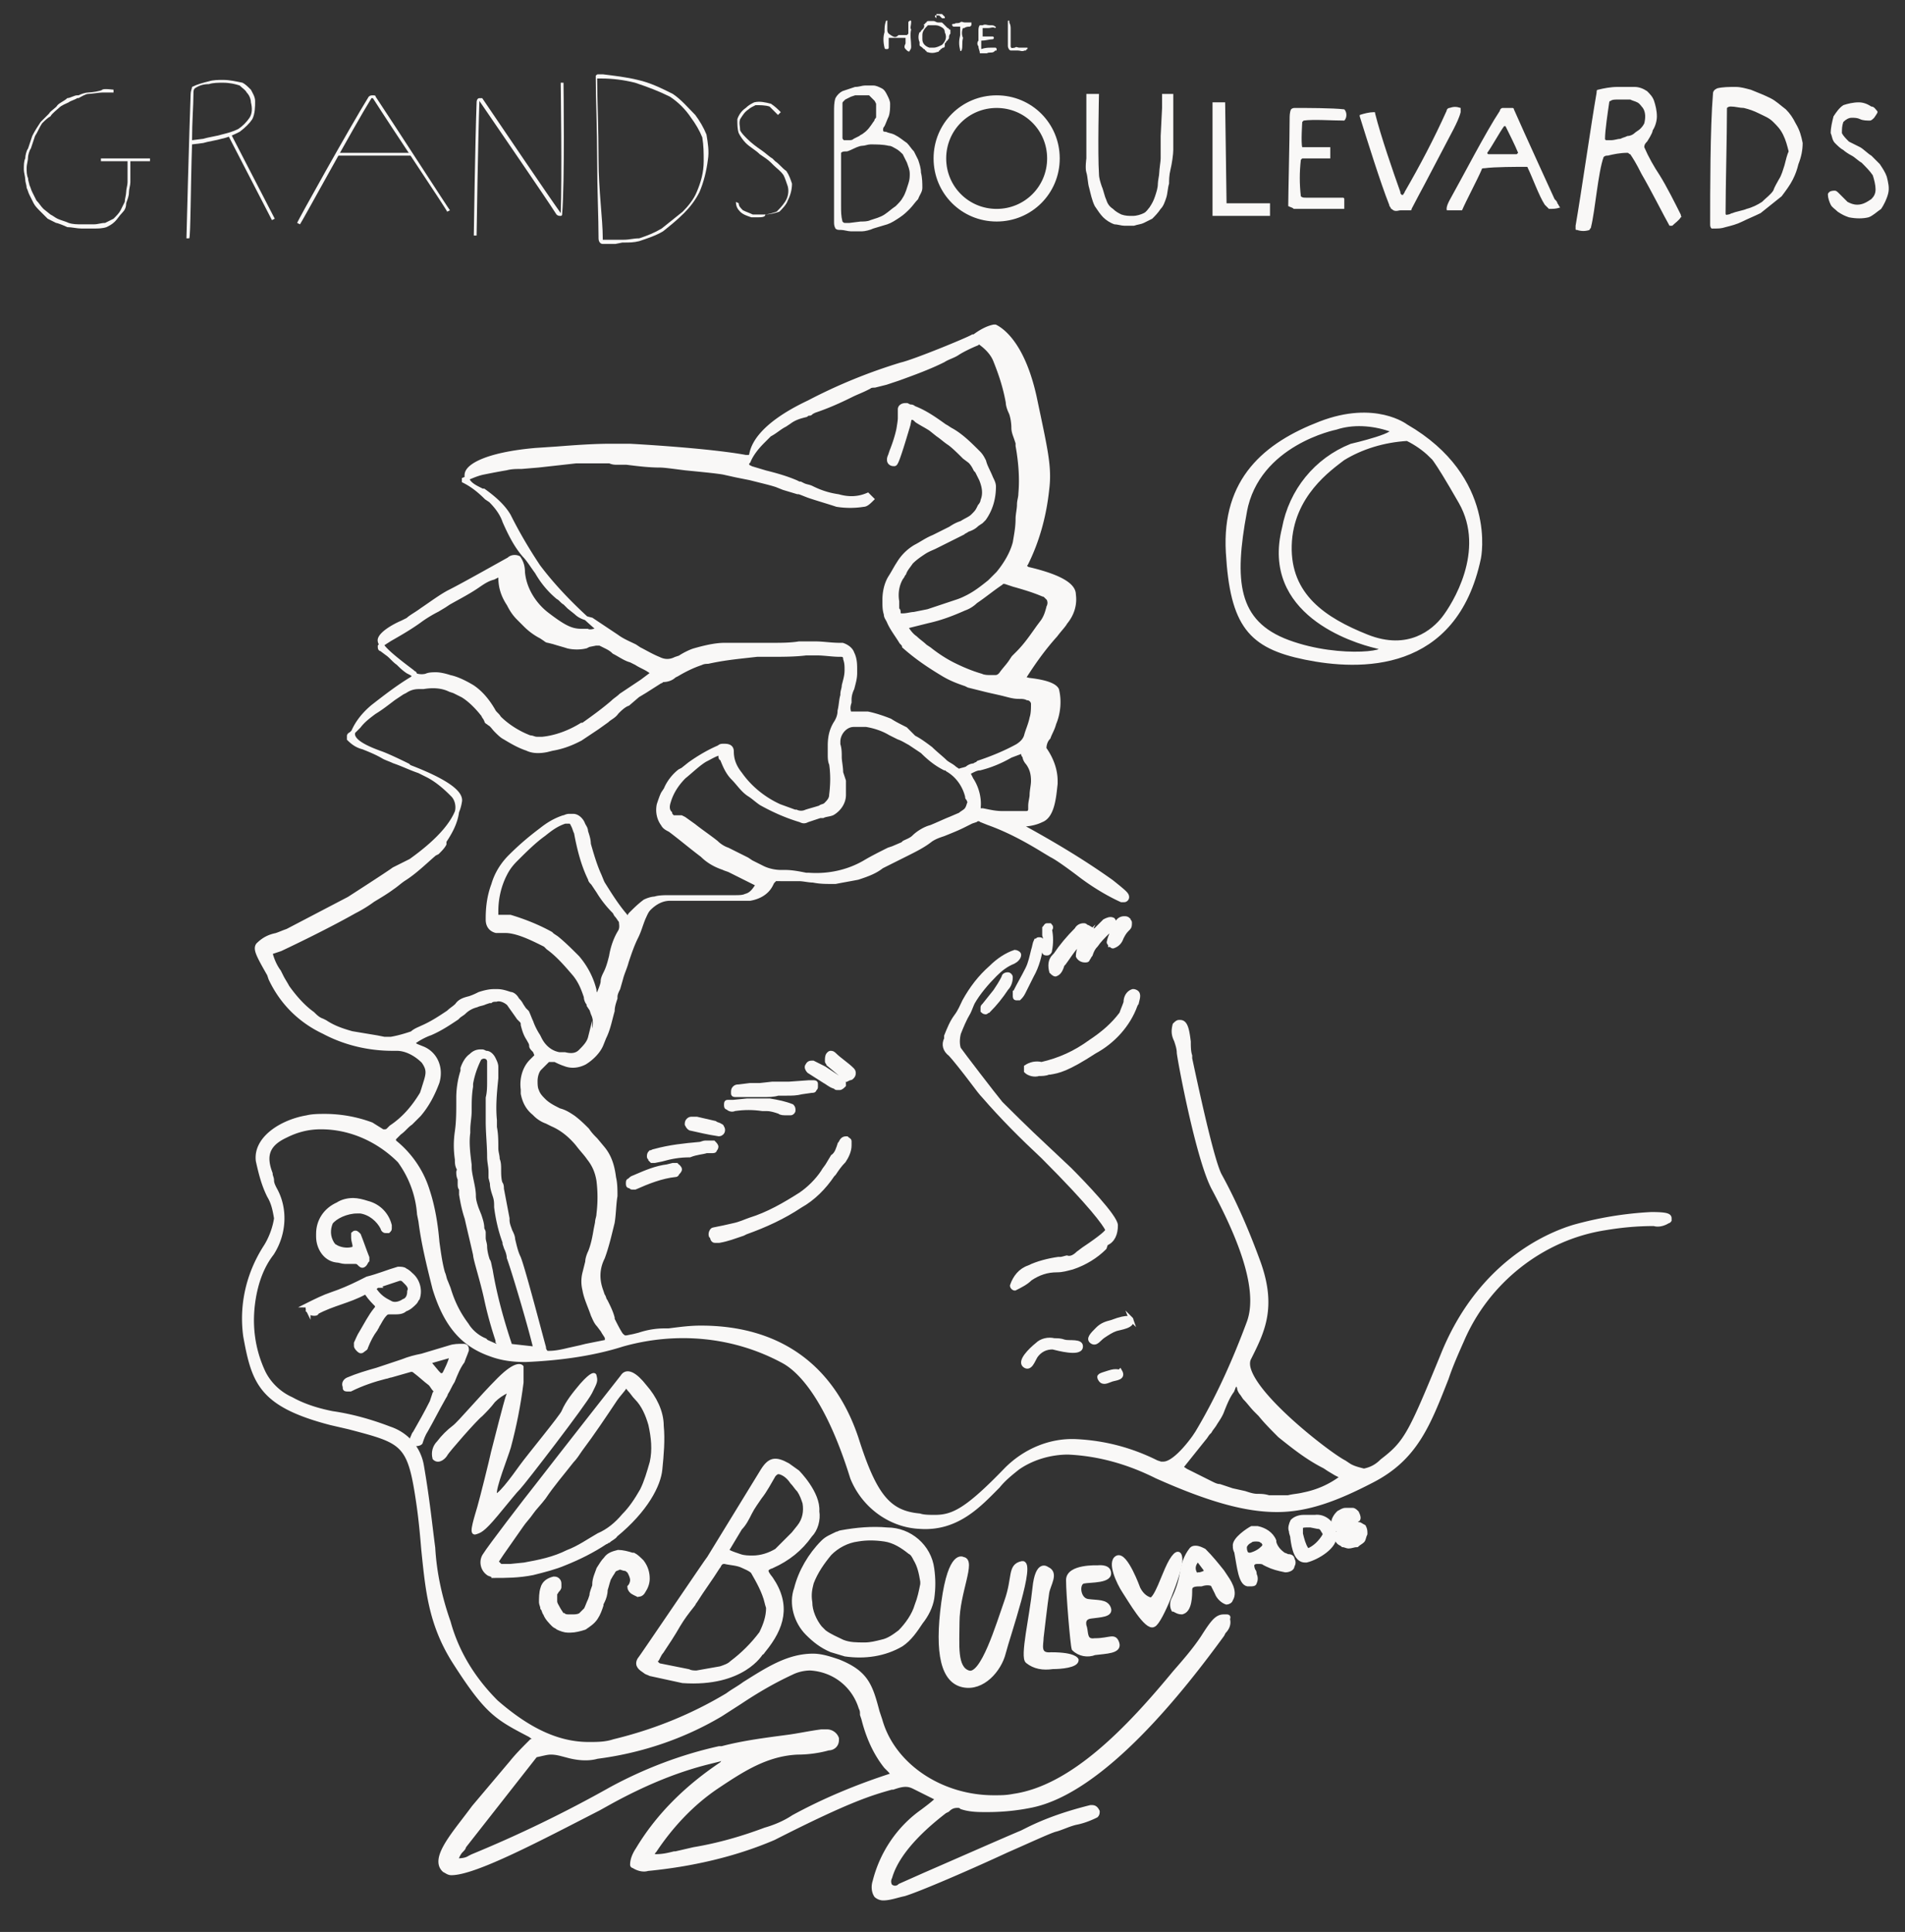 <svg id="Calque_1" xmlns="http://www.w3.org/2000/svg" viewBox="0 0 135.9 137.8"><rect x="0" y="0" width="135.9" height="137.8" fill="#333333" stroke="none"/><style>.st0,.st1{fill:#f9f8f7}.st1{stroke:#f9f8f7;stroke-width:.3;stroke-miterlimit:10}</style><title>GB LOGO WITHOUT ADDRESS_WHITE 22_06</title><path class="st0" d="M65.7 12.3c0-.3-.1-.6-.2-.9l-.3-.6c-.2-.2-.3-.4-.5-.6-.3-.2-.5-.4-.9-.6-.2-.1-.4-.1-.6-.2-.1 0-.2 0-.2-.1v-.1s0-.1.1-.2c.1-.2.2-.5.3-.7.1-.3.1-.6.1-.9 0-.2-.1-.4-.2-.6-.1-.2-.2-.4-.4-.5-.2-.1-.4-.2-.6-.2h-.6c-.2 0-.4.1-.7.1l-.9.3c-.2.1-.4.3-.5.5-.1.3-.1.6-.1 1v7.8c0 .2 0 .3.1.5.1.1.2.1.4.1s.5.1.7.1h.8c.2 0 .6-.1.8-.2.3-.1.7-.2 1-.3.3-.1.6-.3.9-.5.3-.2.5-.4.7-.6.2-.2.4-.5.6-.7.1-.3.3-.5.3-.8 0-.3 0-.7-.1-1.1zm-5.6-4.1v-.8c0-.1 0-.1.1-.2l.1-.1.2-.1.2-.1.3-.1h1l.1.1.1.1.1.1.1.1.1.2v.9c0 .1 0 .1-.1.2 0 .1-.1.2-.1.2-.2.3-.4.6-.7.8-.1.1-.2.1-.3.2l-.4.2c-.1.1-.2.1-.4.1h-.3c-.1-.1-.1-.1-.1-.2V8.2zm4.7 4.9c-.1.3-.2.7-.4 1-.1.2-.3.4-.5.6-.3.2-.5.4-.8.6-.3.2-.7.3-1 .4-.2.1-.5.1-.7.1l-.8.1h-.3c-.1 0-.1 0-.2-.1-.1-.4-.1-.7-.1-1.1v-3.8c.1-.1.2-.1.4-.1.1 0 .5-.2.5-.2s.4-.2.6-.2c.2 0 .4-.1.6-.1.4 0 .9 0 1.3.1.2 0 .3.1.5.2s.4.3.5.4l.3.6c.1.3.2.5.2.8 0 .2 0 .4-.1.7zm6.3-6.3c-2.5 0-4.5 2-4.5 4.5s2 4.5 4.5 4.5 4.5-2 4.5-4.5-2-4.5-4.5-4.5zm0 8.1c-2 0-3.6-1.6-3.6-3.6s1.6-3.6 3.6-3.6 3.6 1.6 3.6 3.6-1.6 3.6-3.6 3.6zm12.6-8.2v4c0 .3-.1 1-.2 1.4s-.1.8-.1 1c-.1.3-.1.7-.2 1-.1.3-.2.6-.4.8-.2.3-.4.5-.6.7l-.6.3c-.2.1-.4.1-.7.2h-.7c-.2 0-.5-.1-.7-.1-.3-.1-.6-.3-.8-.5-.2-.2-.4-.5-.6-.8-.2-.4-.3-.9-.4-1.3-.1-.3-.1-.8-.2-1.1s0-1 0-1V6.7h.9s-.1 4.3 0 5.7c0 .3.1.6.2.9.1.2.2.7.3.9.1.3.2.5.5.7.2.2.4.3.6.4.3.1.5.1.8.1.3 0 .6-.1.8-.2.2-.1.3-.3.4-.4.2-.3.3-.5.4-.8.1-.3.2-.6.2-.9 0-.2.1-.6.1-.8s.1-.8.1-1V9.7l.1-2v-1h.8zm3.7.6l.1 7.2h3.1v.9h-4.1V7.3zm4.5 7.4c0-.8.1-4.8.1-6.2 0-.2 0-.5.1-.7.1-.1.2-.1.3-.1.7 0 2.7 0 3.5.1.2.2.2.6 0 .8-.9 0-2.2-.1-2.9 0l-.1.1s-.1 1.5 0 1.8h2v.8h-2l-.1.1c-.1.9-.1 1.7 0 2.6.1.1.2.1.4.1h2.6s.1 0 .1.1v.7h-3.6c-.1-.1-.2-.1-.4-.2.1 0 .1 0 0 0zm8 .3h.6c.2 0 .2 0 .2-.1.2-.4.9-1.7.9-1.7l2.1-4c.2-.4.4-.8.5-1.2v-.3c-.3-.1-.5-.1-.8 0-.1 0-.2.1-.2.2-.9 2-1.9 3.9-3 5.8 0 .1-.1.1-.1.2h-.1c-.1-.1-.1-.1-.1-.2-.5-1.4-1.4-4-1.8-5.6 0-.1 0-.1-.1-.1-.3 0-.7.1-1 .2v.1c.5 1.6 1.5 4.8 2.1 6.3 0 .1.1.2.1.2 0 .1.1.1.2.2.2.1.4 0 .5 0zm11.2-.5c0-.1-.1-.2-.2-.3 0 0-2.2-4.8-2.9-6.4 0-.1-.1-.1-.1-.1h-.7c-.1 0-.2.1-.2.2-1 1.5-2.7 4.8-3.6 6.4-.1.2-.2.4-.2.6 0 .1 0 .1.1.1h1c.3-.7 1.1-2.2 1.4-2.9 0-.1.1-.1.2-.1.7-.1 2.3-.1 3-.1.1 0 .1.1.1.1.3.6.8 2 1.2 2.6l.3.3c.3 0 .5 0 .8-.1-.1-.1-.1-.2-.2-.3zm-2.9-3.5h-2s-.1 0-.1-.1c.3-.4.9-1.5 1.2-1.9h.1c.2.4.7 1.4.9 1.9l-.1.1c0-.1 0-.1 0 0zm11.7 4.3c-.4-.8-1-2-1.5-2.8-.4-.6-.8-1.3-1.1-2 0-.2.1-.3.2-.4 0 0 .4-.6.4-.8.2-.3.3-.7.3-1 0-.4-.1-.8-.2-1.1-.1-.3-.3-.5-.5-.7-.3-.2-.6-.3-.9-.3h-1.2c-.5 0-1 .1-1.4.2-.1 0-.1.1-.1.2-.4 2.3-1.1 7.2-1.5 9.5v.2c0 .1 0 .1.1.1.3.1.6.1.9 0 0-.1.1-.1.1-.2.3-1.2.5-3.9.9-5 .1-.1.2-.1.3-.1.4-.1.9-.2 1.4-.2.1 0 .1.1.2.1.2.3.4.6.8 1.4.7 1.2 1.6 3 2 3.7h.2c.2-.2.5-.4.6-.6.1 0 0-.1 0-.2zM117 9.2c-.1.1-.3.2-.4.3-.1.1-.3.2-.5.2-.2.1-.3.1-.5.2-.2 0-.4.1-.7.1h-.3s-.1 0-.1-.1c0-.6.2-1.9.3-2.6 0 0 0-.1.1-.1.1-.1.3-.1.5-.1h.9c.2.1.3.1.5.2s.3.3.4.4c.2.3.2.7.1 1.1-.1.2-.2.3-.3.4zm11.6 1c-.1-.5-.2-.9-.5-1.4-.2-.4-.4-.7-.7-1-.4-.3-.7-.6-1.1-.8-.4-.2-.9-.4-1.4-.6-.4-.1-.7-.2-1.1-.2-.4 0-.9 0-1.3.1-.2.1-.3.2-.3.4-.2 2.4-.2 7-.2 9.3 0 .1 0 .2.1.3h.2c.3 0 .5 0 .8-.1.4-.1.8-.2 1.2-.4.4-.2.9-.4 1.3-.6l1.5-1.2c.3-.4.6-.8.8-1.2.2-.4.3-.7.4-1.1.2-.5.3-1 .3-1.5zm-1.3 1.6c-.1.3-.2.7-.4 1-.1.2-.3.5-.4.8-.2.3-.5.5-.8.8-.3.2-.7.4-1.1.5-.2.1-.8.2-1 .3-.1 0-.2.1-.3.1s-.2.1-.2-.1c0-1.8.1-5.5.1-7.5.1-.1.2-.1.3-.1.3 0 .6.1.9.1.4.1.7.2 1.1.4.4.2.7.3 1 .6.3.3.5.5.7.9.2.4.3.8.4 1.2-.1.2-.2.6-.3 1zm6.6-3.9c-.1-.1-.2-.3-.4-.3-.3-.2-.6-.3-.9-.3-.4 0-.8.1-1.1.2-.3.2-.5.5-.7.8-.1.4-.2.8-.2 1.2.1.2.1.5.3.7.2.2.4.4.6.5.1.1.4.3.6.4s.5.4.7.5c.3.3.6.6.8.9.1.3.2.7.2 1 0 .3-.1.5-.3.7-.3.2-.6.4-1 .4-.3 0-.5-.1-.7-.2l-.6-.6c-.1-.1-.2-.2-.3-.2-.1 0-.3 0-.4.1-.1.1-.1.1-.1.2 0 .2.1.5.2.7.1.2.3.3.5.5.3.2.5.3.8.4.5.1 1 .1 1.4 0 .3-.1.6-.4.9-.6.2-.3.4-.7.5-1.1.1-.4 0-.8-.1-1.2-.1-.3-.3-.6-.5-.9l-.6-.6c-.2-.1-.6-.5-.8-.6l-.8-.4c-.2-.2-.4-.4-.5-.6 0-.3 0-.5.1-.8.2-.2.4-.3.6-.3.2 0 .4 0 .6.1.2.1.5.1.7.1.1 0 .2-.1.3-.2.2-.3.3-.4.2-.5zM6.3 16.3h-.5c-.3 0-.7-.1-1-.1-.2-.1-.7-.3-.8-.3l-.6-.3-.5-.5c-.2-.2-.4-.4-.5-.6l-.3-.6c-.1-.2-.1-.3-.2-.5 0-.2-.1-.4-.1-.6 0-.2-.1-.5-.1-.7 0-.3 0-.6.1-.8 0-.2.1-.6.2-.7l.3-.9c.2-.4.4-.7.6-1l.6-.6c.1-.2.5-.4.6-.6.2-.2.5-.3.7-.5.2 0 .5-.2.7-.2h.1c.2-.1.5-.2.7-.2s.9-.1 1-.2.8 0 .8 0v.2h-.8c-.2 0-.8.1-1 .1s-.5.2-.7.3h-.1c-.1.1-.5.2-.6.3-.2.1-.5.2-.7.4-.1.1-.5.4-.6.6-.2.1-.4.3-.6.5-.2.3-.3.6-.5.9l-.3.9c-.1.1-.2.5-.2.6 0 .3-.1.5-.1.8 0 .2 0 .5.1.7 0 .2.1.4.1.5.1.2.1.3.2.5l.3.6c.2.2.3.4.5.6l.5.4c.2.1.3.2.5.3.2.1.6.2.8.3.3.1.6.1.9.1h.9c.3 0 .5-.1.8-.1l.6-.3c.2-.2.4-.4.5-.6l.3-.6c0-.2.1-.5.1-.7 0-.2.1-.5.1-.7v-1.6h.2V13c0 .2-.1.5-.1.7 0 .3-.1.5-.2.8 0 .3-.1.5-.3.7-.2.2-.3.4-.5.6-.2.2-.4.3-.6.4-.3.1-.6.1-.9.1h-.4z"/><path class="st0" d="M10.7 11.5H7.2v-.2h3.5v.2zm2.8 5.5h-.2c0-.1.2-7.7.3-10.3 0-.2.1-.4.1-.5.4-.2.8-.3 1.2-.4.3-.1.7-.1 1-.1.5 0 .9.1 1.4.2.2.1.4.3.6.5.1.2.3.5.3.8 0 .4 0 .9-.2 1.3-.2.3-.5.6-.9.9-.4.2-.8.4-1.3.5-.3.1-1 .2-1.3.3l-.8.1c-.1 3-.1 6.6-.2 6.7zm2.4-11.1c-.3 0-.7 0-1 .1-.4 0-.7.1-1 .3-.1.1-.1.2-.1.4 0 .8-.1 2-.1 3.3l.8-.1c.3-.1 1-.2 1.3-.3.4-.1.8-.2 1.2-.4.3-.2.6-.5.8-.8.2-.3.2-.7.1-1.1 0-.2-.1-.5-.3-.7-.1-.2-.3-.3-.5-.5-.3-.1-.7-.2-1.2-.2z"/><path class="st0" d="M19.4 15.7l-3.1-6 .2-.1 3.1 6-.2.1zm2 .3l-.2-.1c0-.1 3.8-6.9 5.1-9 .1-.1.2-.1.3-.1.1 0 .2 0 .2.1 1.4 2.1 5.2 8 5.3 8.1l-.2.1c0-.1-3.9-5.9-5.3-8.1h-.1c-1.3 2.1-5 8.9-5.1 9z"/><path class="st0" d="M29.4 11.1H24v-.2h5.4v.2zm4.6 5.7h-.2c0-.1.1-6.8.2-9.5 0-.2.1-.3.2-.3h.2c1.5 2.2 4.6 6.8 5.6 8.2.1-2.4 0-9.2 0-9.3h.2c0 .1.1 7.1-.1 9.4 0 .1-.1.1-.1.1-.1 0-.2 0-.3-.1-.9-1.4-4-5.9-5.5-8.1-.1 2.8-.2 9.5-.2 9.6zm9.9.6H43c-.2 0-.3-.2-.3-.4 0-1.4-.1-3.5-.1-5.6 0-2.2-.1-4.5-.1-5.9v-.1c.1-.1.1-.1.2-.1h.3c.8.1 1.7.2 2.5.4.9.2 1.7.6 2.5 1 .6.4 1.1 1 1.6 1.5.3.4.6.9.8 1.4.1.6.2 1.2.1 1.8-.1.8-.3 1.6-.6 2.3-.3.6-.7 1.1-1.1 1.5-.5.5-1 .9-1.5 1.3-.5.3-1.1.5-1.7.7-.4.1-.7.1-1.1.1h-.1l-.5.1zm-.9-.3h1.5c.4 0 .7-.1 1.1-.1.6-.2 1.1-.4 1.6-.7l1.5-1.2c.4-.4.8-.9 1-1.4.3-.7.5-1.4.5-2.2 0-.6 0-1.1-.1-1.7-.2-.5-.5-1-.8-1.4-.4-.6-.9-1.1-1.5-1.5-.8-.4-1.6-.7-2.5-1-.8-.2-1.6-.3-2.4-.3h-.3c0 1.4.1 3.6.1 5.8s.3 4.2.3 5.6v.1zm11-1.6h-.4c-.3-.1-.6-.2-.8-.4-.2-.2-.3-.4-.3-.7l.2.1c0 .2.1.3.3.5.2.1.5.2.7.3h.8c.3 0 .6-.1.9-.2.2-.2.4-.4.6-.7.2-.3.3-.7.2-1.1-.1-.3-.2-.6-.3-.8-.2-.3-.5-.5-.7-.7l-.2-.2c-.2-.2-.5-.4-.8-.6-.3-.3-.7-.5-1-.8-.2-.2-.4-.5-.5-.7-.1-.3-.1-.6-.1-1 .1-.3.3-.6.6-.8.2-.2.4-.3.6-.4.4-.1.8 0 1.2.1.3.2.5.4.7.6l-.2.2-.6-.6c-.3-.1-.7-.1-1-.1-.2.1-.4.2-.5.3-.3.2-.4.4-.6.7-.1.3 0 .5 0 .8.1.2.3.4.5.6.3.3.7.6 1 .8.3.2.6.5.8.6l.2.2c.3.2.5.5.8.7.2.3.3.6.4.9 0 .4-.1.8-.3 1.2-.1.3-.4.6-.6.8-.3.1-.7.2-1 .2 0 .2-.3.2-.6.2zm10.1-13h.6l.1-.1v-.8s0-.1.1-.1c0-.1.1 0 .1 0v.1c0 .2-.1.4 0 .5-.1.4 0 .8 0 1.2 0 .1 0 .2-.1.3 0 .1-.1.1-.2 0l-.1-.1c-.1-.1-.1-.2 0-.4v-.4h-1.2v.7s0 .1-.1.1h-.1s-.1 0-.1-.1c-.1-.4-.1-.8 0-1.1 0-.3 0-.5.1-.8 0 0 .1-.1.1 0v.6c0 .1 0 .2.1.3.4.3.5.3.7.1m6.6.9h.3c.1 0 .1.1.1.2-.1 0-.1 0-.2.1-.2.1-.3 0-.5.1h-.5c0-.2-.1-.3-.1-.5-.1-.1-.1-.3 0-.4v-.7c0-.1 0-.3.1-.4h.2c.2-.1.3 0 .5 0h.1c.1 0 .2 0 .3.1.1 0 0 .1 0 .1-.2-.1-.3 0-.5 0h-.4v.6h.7s.1 0 .1.1c0 0 0 .1-.1.1-.2 0-.5.1-.8.1v.6c.3-.1.5-.1.7-.1m1.4-1.3v1.2c0 .2.2.1.3.1.1-.1.2 0 .3 0h.6v.1s-.1 0-.1.1h-.1c-.2.1-.3 0-.5 0h-.5c-.1 0-.2-.2-.2-.3V1.5c.1-.1.1 0 .1.1.1.2.1.3.1.5m-3.4.6s0 .1 0 0c-.1.4 0 .6-.1.9 0 0-.1.1-.1 0-.1-.4-.1-.7 0-1.1v-.6H68c-.2-.2 0-.2.1-.2.1-.1.2 0 .4-.1.1-.1.2 0 .3 0h.5v.2l-.1.1c-.1 0-.3 0-.4.1h-.1c-.1.2-.1.5 0 .7m-3 .3zm2.1-.6v-.2c0-.1 0-.1-.1-.1 0 0 0-.1-.1-.1l-.1-.1-.1-.1-.1-.1c-.1-.1-.1-.1-.2-.1h-.2c-.1 0-.2-.1-.3-.1h-.3c-.1 0-.2 0-.2.1 0 0-.1 0-.1.1 0 0-.1 0-.1.1.1 0 0 .1 0 .2l-.1.1-.1.1s0 .1-.1.1c-.1.2-.1.5 0 .7v.2c0 .1.1.1.2.2l.1.1s.1 0 .1.1c0 0 .1 0 .1.1.3.1.5.1.8 0 0 0 .1 0 .1-.1 0 0 .1 0 .1-.1.1 0 .1-.1.2-.1s.1-.1.1-.2v-.1l.1-.1s0-.1.1-.1c0-.1.1-.1.1-.2s0-.2.1-.3zm-.6.8c-.2.1-.4.2-.6.2h-.3c-.3-.1-.5-.3-.5-.6v-.3c0-.3.2-.5.4-.7h.4c.2 0 .3 0 .5.1s.3.2.3.4c.2.4 0 .7-.2.9zm-1-2zm1 .1c-.1 0 0 0 0 0-.1 0-.1 0 0 0l-.2-.2h-.3v.1-.1.1l.1.1s-.1-.1 0 0V1h.2s-.1 0 0 0h.2l.1.1.1.1v.1h-.2zm-1-.1zm.1.1zm0 0zm.1 0zm0 0zm0 0zm0-.1zm.3-.2zm0 0zm.1 0h.1z"/><path class="st1" d="M93.1 46.9c3.9.8 10.7 1 12.4-7.1 0 0 1.2-5.7-5.2-9.4 0 0-2.2-1.7-6.1-.2s-6.9 4-6.6 9.2 1.6 6.7 5.5 7.5zm7.3-15.6c.6.3 1.2.7 1.7 1.2 0 0 .1-.2 2.1 3.3s-.5 7.4-1.2 8.3-2.5 2.5-5.5 1.3-5.6-2.9-5.5-6.5 2.9-5.5 3.8-6.2c1.3-.8 2.9-1.3 4.6-1.4zm-11.6 5.2c.9-4.9 6.5-6 6.5-6 1.2-.4 2.6-.3 3.8.1 1.2.3-2.7 1.2-2.7 1.2-2.5 1-4.3 3.2-4.8 5.9-1.5 6 4.9 8 6.6 8.4s-2.5 1.1-6.3-.3-4-4.4-3.1-9.3zM51 88.5h.3c.6-.1 1.1-.3 1.7-.5l.2-.1c1.4-.5 2.7-1.1 3.9-1.9.9-.5 1.7-1.3 2.3-2.2l.1-.1c.2-.3.4-.6.7-.9.2-.3.4-.7.4-1.1v-.3c0-.1-.1-.1-.2-.2-.1 0-.2 0-.3.1-.1.1-.1.2-.2.3-.1.3-.2.7-.5.9l-.3.5c-.1.2-.3.4-.4.6-.4.6-1 1.2-1.6 1.6-1.1.7-2.3 1.4-3.6 1.8-.3.1-.7.3-1.2.4-.4.1-.9.2-1.4.3-.1 0-.2.2-.2.3 0 .1 0 .2.1.2 0 .2.1.3.2.3zm4.1-11.2l-.9.1h-.7l-.8.1c-.1 0-.2 0-.3.1-.1.1-.1.2-.1.3v.1c0 .1.1.1.2.1h1.9c.4 0 .8 0 1.1-.1h.6c.4 0 .7 0 1.1-.1l.7-.1c.1 0 .2 0 .2-.1.1-.1.1-.1.1-.2v-.2c0-.1-.1-.1-.2-.1h-.3l-1.4.1h-1.2zM72.4 71c0 .1 0 .2.1.2h.2c.1-.1.2-.2.3-.4l.6-1.2c.4-.7.6-1.5.7-2.3v-.2c0-.1-.1-.1-.2-.1s-.1.1-.2.1c-.1.2-.1.4-.2.7-.1.4-.2.9-.4 1.3-.3.6-.6 1.1-.9 1.7v.2zm-22 11.1h.4c.1 0 .2 0 .2-.1.1-.1.1-.2.1-.2 0-.1-.1-.2-.2-.3h-.6c-.1 0-.3.1-.4.1-1.1.1-2.1.2-3.2.5-.1 0-.2.1-.3.1-.1.1-.1.2-.1.3 0 .1.1.1.1.2l.1.1h.2l.5-.1c.7-.2 1.3-.3 2-.3.5-.2.9-.2 1.2-.3zm1.5-3.5c-.1 0-.1.1-.1.2s0 .2.1.2c.1.1.3.2.5.1.7-.1 1.3-.1 2 0h.3c.3 0 .6.1.9.2.1.1.3.1.5.1h.3c.1 0 .2-.1.2-.2s0-.2-.1-.3c-.5-.2-1-.3-1.6-.4h-1.6l-1 .1h-.4zm-3.7 4.5H48l-.4.1c-.8.1-1.5.4-2.2.7-.2.1-.3.1-.4.2l-.1.1c-.1 0-.1.1-.1.2s0 .2.1.2.1.1.2.1h.2c.9-.4 1.9-.8 2.9-.9 0 0 .1 0 .1-.1.1-.1.2-.2.2-.3 0-.1-.2-.3-.3-.3zm23.4-13.4c-.2.4-.4.7-.6 1l-.8 1c-.1.1-.1.1-.1.2v.2s.1.1.2.1.1-.1.2-.1c.5-.5.9-1 1.3-1.6.2-.2.3-.5.3-.8 0-.1-.1-.2-.2-.2-.2 0-.3.1-.3.2zm-12.8 7.4c.2.1.4.3.7.4.1 0 .1.1.2.1h.2c.1 0 .2-.1.3-.2 0-.2 0-.3-.2-.4l-.3-.2-.9-.6-.6-.3-.2-.1c-.2 0-.3 0-.4.2-.1.1 0 .3.1.4l1.1.7zm-9.5 3.4l.9.2.5.1.6.1c.1 0 .2-.1.2-.1.1-.1.1-.3 0-.4 0-.1-.1-.1-.1-.1-.1-.1-.3-.1-.4-.2l-1.3-.3h-.4c-.1 0-.2.1-.2.1-.1.1-.1.2-.1.3.1.2.2.3.3.3zm11.3-3.6c.1 0 .1 0 .2-.1s.1-.2.1-.3c0-.1-.1-.2-.1-.2-.4-.4-.9-.7-1.3-1.1 0 0-.1-.1-.2-.1s-.1 0-.2.1-.1.3-.1.4v.1c0 .1.1.1.1.2l1.2 1 .1.1.2-.1zM74.9 66h-.2c-.1 0-.1.1-.2.2v.5c.1.3.1.6 0 .9v.3c0 .1.1.1.2.1s.2-.1.2-.2c.1-.5.1-1 0-1.5.1-.1.1-.2 0-.3zM25.5 86.4h.2c.7.1 1.3.6 1.6 1.2 0 .1.1.2.2.2h.2c.1-.1.1-.1.1-.2v-.2c-.2-.8-.8-1.4-1.6-1.6-.3-.1-.7-.2-1-.2-.4 0-.8.1-1.1.3-.9.4-1.4 1.2-1.4 2.1v.2c0 .8.5 1.6 1.3 1.7.2 0 .4.1.6.1h.7c.1 0 .2 0 .3.1l.1.1c.1.1.2.1.3 0 .1-.1.1-.2.2-.3v-.2c-.2-.5-.4-1.1-.6-1.6l-.1-.1c-.1-.1-.2-.1-.3 0v.3c0 .2.1.4.1.6 0 .1-.1.2-.2.2-.4.1-.9 0-1.2-.2-.1 0-.1-.1-.2-.2-.3-.5-.3-1-.1-1.5.3-.4 1.1-.8 1.9-.8zm29.6 25.3c1.1-.5 2-1.2 2.7-2.2.4-.4.6-1.1.5-1.7.1-1.3-1.4-2.8-1.4-2.8l-.7-.5c-.9-.5-1.3-.4-1.8.4l-3.8 6.2c-.1.1-4.9 7.2-5 7.3-.2.4.1.6.4.8.1.1.2.1.4.2l2.3.5c4.3.3 5.6-2 5.6-2 .1 0 .1-.1.2-.2 1.3-1.6 1.8-3.2.5-5.1-.4-.5-.5-.7.1-.9zm-.4 2.6c0 .1.1.3.1.4 0 .6-.2 1.2-.5 1.8-.6.8-1.3 1.5-2.1 2.1-.2.2-.5.3-.8.4-.6.1-1.1.2-1.7.3-.2 0-.4 0-.6-.1l-2-.4c-.1 0-.2-.1-.2-.1-.1 0-.1-.1-.1-.2s0-.2.1-.2c.1-.2.2-.4.3-.5.4-.6.8-1.2 1.2-1.9.3-.5.6-.9 1-1.4.1-.1.1-.2.2-.3.5-.8 1.1-1.6 1.6-2.4.1-.1.1-.2.2-.3.1-.1.2-.1.3-.1.4.1.9.1 1.3.3.2.1.5.2.7.4.4.7.8 1.4 1 2.2zm-1-3.2c-.3 0-.6 0-.9-.1-.3-.1-.6-.2-.8-.3-.1 0-.1-.1-.1-.2l.9-1.5c.3-.3.5-.7.7-1.1.2-.4.5-.8.7-1.1.4-.5.7-1.1 1-1.6.1-.1.2-.2.3-.2h.1c.4.1.7.4.9.7.2.2.3.4.5.6.2.3.3.6.4.9.1.6 0 1.2-.4 1.7l-.4.5-1.2 1.2c-.5.3-1.1.5-1.7.5zm5.6 6.6c.3.1.7.2 1 .3 1.4.2 2.8 0 4-.7.6-.4 1-1 1.4-1.6.4-.5.7-1.1.8-1.7.1-.7.1-1.4 0-2.1-.2-1.6-1.6-2.8-3.2-2.8-1.1-.1-2.2 0-3.3.2-.1 0-.2.1-.3.1-.4.2-.7.3-1 .6-.9.9-1.6 2.1-1.9 3.3-.4 1.1 0 2.4.8 3.2.5.5 1 .9 1.7 1.2zm-1.4-4.8c.3-.8.8-1.5 1.3-2.1.5-.5 1.2-.9 2-1 .6-.1 1.2-.1 1.9 0s1.3.5 1.8.9c.2.1.3.3.4.5.3.5.4 1 .5 1.6v.2c-.1.5-.2 1-.4 1.5-.2.7-.7 1.4-1.2 1.9-.4.3-.8.6-1.3.7-.4.1-.8.2-1.2.2-.6 0-1.1 0-1.6-.2-.4-.2-.9-.4-1.3-.7l-.3-.3c-.4-.5-.7-1.2-.7-1.8-.1-.6 0-1 .1-1.4zm2-3.6zM30.8 100c-.4.8-.8 1.5-1.2 2.2-.1.1-.1.2-.2.4 0 .2 0 .3.2.4.1 0 .3 0 .4-.1.1-.3.2-.6.4-.9.4-.7.8-1.5 1.2-2.2.1-.2.2-.3.2-.4.2-.3.3-.6.5-.9.2-.5.4-1 .7-1.4.1-.3.2-.5.3-.8 0-.1 0-.3-.2-.3H33c-.3 0-.6 0-.9.1-.7.2-1.3.4-2 .6-.5.1-.9.2-1.4.4l-1.8.6c-.7.2-1.4.4-2.1.7-.2.1-.3.3-.2.5v.1c0 .1.1.1.2.1h.2c.8-.4 1.7-.7 2.5-.9.1 0 .3-.1.4-.1l1.4-.4c.1 0 .2 0 .3.1.4.3.7.6 1.1.9.1.1.2.3.3.4.1.1.1.2 0 .3l-.2.6zm-.1-2.7c-.1-.1-.1-.2 0-.2l1.4-.4c.1 0 .1.1.1.1-.1.4-.3.8-.5 1.2-.1.1-.2.1-.3.1l-.2-.2-.5-.6zM22 93.5c.1.1.2.2.4.2.1 0 .2 0 .2-.1 1.1-.6 2.3-.8 3.4-1.4.1 0 .2 0 .2.1.2.3.5.6.7.8v.2c0 .1 0 .1-.1.1-.4.5-.7 1.1-1 1.6-.2.3-.3.6-.4.8v.2c0 .1.1.2.2.3.1.1.2.1.3 0 .1-.1.2-.1.2-.2.2-.5.4-.9.7-1.3 0-.1.1-.1.1-.2.2-.3.3-.6.6-.9.1-.1.2-.1.3-.1h.3c.3 0 .6 0 .8-.2.3-.1.5-.3.7-.5.1-.1.1-.2.2-.3.2-.6 0-1.3-.5-1.7-.1-.1-.2-.2-.4-.3-.1-.1-.3-.1-.5-.1-.7.2-1.4.5-2.2.7l-.6.3c-.6.3-1.3.6-1.9.8-.6.2-1.2.5-1.8.8.1 0 0 .2.1.4 0-.1 0-.1 0 0zm5-1.8l1.5-.5c.1 0 .2 0 .3.1l.2.2c.2.2.3.4.2.6 0 .3-.1.6-.4.7-.3.2-.7.3-1 .1-.4-.2-.7-.4-1-.8-.1-.1-.1-.2 0-.3.1-.1.2-.1.2-.1zm8.2 20.7c.9 0 1.8 0 2.8-.2.8-.2 1.6-.4 2.3-.7 1-.4 2-.9 2.9-1.5.1 0 .1-.1.2-.1.1-.1.5-.3.5-.4 2.2-1.8 3.1-3.6 3.2-4.7.1-1 .2-2.1.1-3.1 0-1-.5-2-1.2-2.8-.7-.9-1.3-1.2-1.6-.7 0 0-4.4 5.6-6.1 7.8-.8 1-3.4 4.4-3.7 4.9-.3.4-.2 1 .2 1.3.1.1.3.1.4.2zm.2-1l.4-.6 1.4-2c.2-.3.5-.6.7-.9s.6-.7.9-1.1c.6-.9 1.3-1.7 2-2.6.2-.2.4-.5.6-.8.9-1.2 1.7-2.4 2.5-3.6.2-.3.5-.6.7-.9h.1c.1 0 .1.1.2.2.2.2.3.4.5.6.5.5.8 1.2 1 1.9.2.9.3 1.8.1 2.7-.2.7-.4 1.4-.7 2-.4.7-.8 1.3-1.3 1.8-.5.6-1.1 1.1-1.8 1.4-.7.4-1.4.9-2.2 1.2-1 .5-2 .7-3.1.9l-1 .1h-.9c-.1 0-.2 0-.2-.1s0-.2.1-.2zm-.2-7.9c-.2.9-.8 3.3-1 4s-.6 1.9-.3 1.8.5-.1 1.5-1.3 1.3-1.6 1.6-1.9 4.7-6 5.1-6.8.4-.8.3-1.2c0 0-.1-.2-.9.7-.5.6-1 1.2-1.3 1.9-.1.3-2.5 3.2-3 3.9s-1.8 2.5-1.9 2 .8-2.7 1-3.4c.4-1.5.7-3 .9-4.6v-1.1s-.3-.4-1.6.9-2.8 3.1-3.2 3.4c-.4.3-.8.7-1.1 1.1-.3.3-.4.7-.3 1.1.3.3.7-.1.8-.3s2.1-2.5 2.5-2.8c.3-.3.6-.6.9-1 .3-.3.6-.5 1-.7.2.1.1.2 0 .5s-.8 3-1 3.8zm33.5 7.7s-.9-.6-1.4 3.1 0 5.6 1.4 5.9 2.6-1.1 2.9-2.3 2.2-6.6 1.3-6.4-.5 1-1.1 2.7-1.7 5.4-2.7 5.1-.8-2-.8-3.6c0-2.1 1.2-4.4.4-4.5zm6.4 7.7c.6 0 1.7-.1 1.7-.5 0 0-.1-.4-1.8-.4-1 .1-.7-.7-.7-1.2 0 0 .3-2.6.4-3.2s.7-1.4 0-1.7c0 0-.7-.6-.9 1.4s-.9 4.9-.5 5.2c.5.4 1.1.5 1.8.4zm3-1c.8-.1 1.8-.1 1.6-.7s-.5-.2-1.6-.2c-.7.1-.6-.5-.7-.9 0 0-.3-.7.4-.8s1.5-.1 1.3-.6-.8-.4-1.5-.5-.8-1.3-.3-1.4 2 0 1.8-.7c-.1-.4-.8-.3-.8-.3s-2.1-.1-2.1.9.3 4.6.4 4.9c.4.4 1 .5 1.5.3zm4.2-2c.5-.2 1.9-3.8 1.9-4.6s-.4-.5-.8.3-.9 2.4-1.3 2.5c-.4-.1-.7-.4-.9-.8 0 0-.9-2.5-1.5-2.2s.1 1.8.5 2.4 1.6 2.7 2.1 2.4zm-1.6-21.8s-.1-.3-1.4.2c-.4.1-.7.2-1 .5-.4.4-.7.7-.4.9s.5-.2.8-.4c.3-.2.6-.4.9-.5.3-.1 1.3-.2 1.1-.7zm-4.8 1.6c-.2-.1-.5-.1-.7-.1-.4-.1-.9 0-1.2.3-.5.4-1.3 1.2-.9 1.5s.6-.4.8-.7c.3-.4.7-.6 1.2-.6.4.1 1.9.5 2 0s-.8-.3-1.2-.4zm3.2 2.2c-.6.2-.8.2-.6.5s.5.1.8 0 .9-.1.6-.6c-.1.1-.2-.1-.8.1z"/><path class="st1" d="M119.1 86.9c0-.2-.2-.3-1.3-.3-1.9.1-3.7.4-5.5.9-2 .6-6.8 2.7-9.4 9.2-2.3 5.6-2.6 6.2-4.3 7.5-.4.4-.8.6-1.3.7-.4-.1-.8-.2-1.1-.4l-.3-.2c-1-.5-6.1-4.4-6.8-6.6-.1-.3-.1-.6 0-.8l.1-.2c.9-1.8 1.7-3.5.6-6.6-.8-2.2-1.7-4.3-2.8-6.3-.4-.8-1.1-3.6-2.1-8.3v-.2c-.1-.3-.1-.7-.1-1-.1-.8-.2-1.4-.6-1.4h-.1c-.1 0-.2.1-.3.2-.1.4-.1.7.1 1.1.1.3.2.6.2.9.1.8 1.4 7.7 2.5 9.7 1.6 3 3.4 7 2.5 9.5-1 2.7-2.2 5.4-3.7 7.9l-.2.3c-.5.7-1.5 1.9-2.2 1.9h-.2l-.3-.1c-1.8-.9-3.7-1.4-5.7-1.5-1.9-.1-3.7.7-5 2-2.8 2.9-3.8 3.4-5.1 3.4-.4 0-.8 0-1.1-.1-2.2-.2-3.2-1.4-4.5-5.5-1.7-5.1-5.5-7.9-11.1-7.9-.8 0-1.5.1-2.3.2h-.3c-.6 0-1.2.1-1.8.3l-.4.1-.5.1h-.1c-.1 0-.2-.1-.3-.2-.2-.3-.4-.7-.6-1.1V94c-.1-.4-.3-.8-.5-1.2-.1-.1-.1-.3-.2-.4l-.1-.3c-.3-.8-.3-1.6.1-2.4.3-.8.5-1.7.7-2.5.1-.6.1-1.3.2-1.9 0-.4 0-.9-.1-1.3-.1-.8-.3-1.5-.8-2.1l-.5-.6c-.2-.2-.4-.4-.6-.7-.3-.3-.6-.6-1-.9-.3-.2-.6-.4-1-.5-.4-.2-.8-.4-1.1-.7-.2-.2-.4-.4-.5-.7-.1-.2-.1-.5-.1-.7 0-.3.1-.7.3-.9l.6-.6h.5c.2.1.4.2.7.3.5.2 1 .1 1.4-.1.5-.3 1-.8 1.2-1.3l.2-.5c.3-.6.4-1.2.6-1.9 0-.3.1-.6.2-.9v-.1c0-.2.1-.4.2-.6l.2-.7c.1-.4.3-.8.4-1.2.2-.6.4-1.2.7-1.8.2-.4.3-.8.5-1.3.1-.2.2-.5.4-.7.4-.4.9-.7 1.5-.7h5.7c.6-.1 1.2-.4 1.5-1l.1-.2.1-.1c0-.1.1-.1.2-.1H57c.3 0 .7.1 1 .1.5.1.9.1 1.4.1h.2c.5-.1 1.1-.2 1.6-.3.6-.2 1.2-.4 1.7-.8l.6-.3 1.2-.6c.6-.3 1.2-.6 1.7-1 .3-.2.6-.3.9-.4.5-.2 1-.4 1.4-.6l.6-.3.3-.1c.1-.1.3-.1.4 0l.5.2c1.4.5 2.7 1.2 4 2l.5.3c.4.2 1.1.7 1.9 1.3.9.7 2 1.4 3.1 1.9h.2c.1 0 .2-.1.2-.2 0-.2-.1-.3-1.1-1.1-2.1-1.5-4.3-2.8-6.5-4l-.2-.1h.4c.4 0 .9-.1 1.3-.3.8-.3.9-1.7 1-2.6v-.2c0-.8-.3-1.6-.8-2.3 0-.3.1-.6.3-.8.1-.3.3-.6.4-1 .3-.7.4-1.6.2-2.4-.2-.4-1.1-.6-2-.7l-.4-.1c.7-1.1 1.4-2.1 2.3-3.1.3-.4.6-.7.7-.9.5-.6.7-1.3.6-2 0-.7-1.1-1.3-3.2-1.8-.1 0-.2-.1-.3-.2 0-.1 0-.1.1-.2.8-1.6 1.3-3.4 1.5-5.3.2-1.6-.1-2.8-.9-6.6-.8-3.6-2.2-4.7-2.8-5h-.1c-.5.1-1 .4-1.4.7h-.1c-.3.2-4.2 1.8-5.1 2-2.3.7-4.5 1.6-6.6 2.7-3.6 1.7-4 3.2-4.1 3.7 0 .1-.1.2-.2.2h-.2c-2.7-.5-8.2-.8-8.3-.8h-1.3c-1.3 0-2.6.1-3.9.2l-1.5.1c-3.4.3-4.8 1.1-4.9 1.7s.5.9.9 1.1l.2.1h.1c.7.5 1.4 1.1 1.8 1.8.6 1.2 1.3 2.4 2.1 3.6 1.2 1.6 2.7 3.1 4.2 4.4l.1.1c-.3.1-.6.2-.8.1h-.4c-.7 0-1.2-.2-2.5-1.2-.9-.7-1.6-1.8-1.7-3 0-.4-.1-.7-.3-1-.2-.1-.5-.1-.7.1-.2.1-3.2 1.8-4.2 2.3-.6.3-1.4.9-2 1.3-.4.3-.8.5-1 .7l-.4.2c-.7.3-1.5.8-1.6 1.2s.7 1.1 2.3 2.3l.1.1c.1 0 .1.1.1.2 0 0 0 .1-.1.1l-.1.1c-1 .6-1.9 1.3-2.8 2-.6.5-1.1 1.1-1.4 1.8-.2.6.8 1.1 1.9 1.5.6.2 2 .9 2 .9l.1.1c3.4 1.3 3.7 2.1 3.6 2.5-.2 1.3-1.4 2.7-3.5 4.2l-1.2.6c-.4.3-3.2 2.1-3.2 2.1l-4.4 2.3c-.3.1-.5.2-.8.3-.5.1-.9.3-1.3.7-.2.3 0 .7.8 2.1l.1.3c.8 1.7 2.1 3 3.8 3.8 1.5.8 3.2 1.2 4.9 1.2h.3c.7 0 1.4.4 1.9.9.5.7.3 1 0 2l-.1.3c-.6 1-1.3 1.8-2.2 2.4l-.2.2c-.1.1-.2.1-.3.1h-.1l-.8-.5a9.6 9.6 0 0 0-3.3-.6c-.4 0-.9 0-1.3.1-1.8.3-3.7 1.5-3.5 3.1.2.9.4 1.7.8 2.5.3.5.4 1 .5 1.6-.1.7-.4 1.5-.8 2.1-1.2 1.9-1.7 4.1-1.4 6.3.6 3.3 1.1 4.9 6.1 6.2l1.3.3c3.8 1 4.3 1.1 4.9 5.1.2 1.3.3 2.4.4 3.6.3 2.9.5 5.3 2.2 8 2.3 3.6 3 4 5.3 5.2.2.1.3.2.4.3 0 .1-.1.2-.2.2-.5.5-1 1-1.4 1.5l-2.7 3.2-.3.4c-1.2 1.6-2.7 3.3-1.8 4.1.2.1.3.2.5.2 1.7 0 6.4-2.5 10.5-4.6l.9-.5c2.2-1.2 4.5-2.2 6.9-2.8l.8-.2c.2-.1.4-.1.6-.1-.1.1-.3.2-.4.4-2.4 1.6-4.5 3.6-6 6.1-.2.3-.4.7-.4 1.1 0 .1.1.1.1.1.3.2.7.3 1 .2 3.1-.3 6.2-1 9-2.2 5.5-2.8 7-3.2 8.4-3.6h.1c.3-.1.6-.2.9-.2.3 0 .5.1.7.2l.2.1.8.4.6.3c-.3.3-.7.6-1.1.9-1.7 1.2-2.9 3-3.4 5-.1.3-.1.7.1 1 .1.1.3.2.5.2.5 0 1-.2 1.5-.3 1-.3 4.5-1.8 7.3-3.1 1.6-.7 3.1-1.4 3.5-1.5s1-.4 1.5-.5c.5-.1 1-.3 1.4-.5.1-.1.1-.2.1-.3-.1-.2-.2-.3-.4-.3h-.1c-1.6.4-3.1.9-4.5 1.6l-.4.2c-1.2.5-4.6 2-6.9 3l-1.8.8c-.2.2-.5.2-.7 0-.1-.2-.1-.4 0-.6.6-2.1 3-4 3.9-4.7l.2-.1c.2-.2.4-.3.7-.3.1 0 .2 0 .3.1.6.2 1.2.2 1.8.2 1.1 0 2.1-.1 3.1-.3 5.2-1 11-8.5 13.7-12.2l.1-.2c.2-.2.4-.5.3-.9 0-.1.1-.2-.1-.2h-.2c-.5 0-.8.4-1.5 1.5-.6.9-1.3 1.7-2 2.5-3.3 4-7.3 8.2-11.5 8.8-.5.1-.9.1-1.4.1-3.8 0-7.2-2.3-8.1-5.5l-.2-.6c-.5-1.9-.8-2.8-2.8-3.6-.6-.2-1.2-.4-1.8-.4-1.8 0-3.3 1-4.9 2-.4.3-.8.5-1.2.8-2.5 1.5-5.2 2.6-8.1 3.3-.6.2-1.2.2-1.8.2-2.2 0-4.3-1-6.6-3-1.6-1.6-2.8-3.5-3.4-5.7-.6-1.7-1-3.5-1.1-5.3-.2-1.5-.4-3.5-.8-5.8-.2-1.3-1.1-2.3-2.3-2.7-1.3-.5-2.7-.9-4.1-1.1-1-.2-2-.5-2.9-1-.9-.4-1.6-1.1-2-1.9-.8-1.7-1-3.5-.7-5.3.2-1.2.6-2.3 1.3-3.2.9-1.4 1-3.2.2-4.6-.1-.2-.2-.4-.2-.6 0-.2-.1-.3-.1-.5-.5-1.3-.2-2.1 1.1-2.7.8-.4 1.6-.6 2.5-.6 2.1 0 4.1.9 5.6 2.4.8 1.1 1.3 2.4 1.4 3.8l.1.5c.2 1.6.6 3.2 1 4.8.8 2.6 2 4 4 4.7.8.3 1.6.4 2.5.4 2.3-.1 4.7-.4 6.9-1.1 3.9-1.1 8-.7 11.5 1.2 1.1.6 3.1 2.5 4.9 8.3.8 2 2.7 3.4 4.8 3.5 2.7.2 4.3-1.6 5.6-2.9.4-.5.9-.9 1.4-1.3 1-.7 2.3-1.1 3.6-1.1 2.2.1 4.3.7 6.3 1.7 3.8 1.7 6.4 2.4 8.6 2.4s4.3-.8 6.8-2.1c3.1-1.6 4-4 5.3-7.3.3-.9.7-1.8 1.1-2.7 1.8-4.2 5.7-7.3 10.2-8 1.2-.2 2.3-.3 3.5-.3.3.1.7 0 1-.2.1 0 .1-.1.1-.2zM39.3 125c.4 0 .7.1 1.1.2.7.2 1.5.3 2.2.1 3.1-.4 6.1-1.4 8.8-3l1.4-.9c1.2-.8 2.4-1.5 3.7-2.1.4-.2.9-.3 1.3-.3 1.7.1 3.1 1.2 3.6 2.8.1.2.1.3.1.5l.1.3c.3 1.2.8 2.4 1.6 3.4l.2.2c.1.1.2.2.3.4-2.5.8-4.9 1.8-7.1 3-.6.4-1.3.7-2 .9-1.6.6-3.3 1.1-5.1 1.4l-1.3.3h-.1c-.4.1-.8.2-1.3.2h-.3c0-.1.1-.2.1-.3l.1-.1c1.2-1.8 2.7-3.4 4.5-4.6 1.8-1.2 3.5-2.3 5.7-2.4.7 0 1.5-.1 2.2-.3.3 0 .6-.2.6-.6v-.1c-.1-.3-.4-.5-.7-.5h-.4c-.8.1-1.7.3-2.5.4-1.5.2-3.1.4-4.6.8h-.2c-2.7.6-5.3 1.6-7.7 2.9-3.2 1.8-6.5 3.4-9.9 4.8l-.2.1c-.3.2-.7.2-1 .2.1-.2.2-.5.4-.7.1-.1.2-.2.2-.3l5.1-6.5c.5-.1.8-.2 1.1-.2zm4.9-58.5c-.3.5-.5 1.1-.6 1.7-.1.4-.2.8-.4 1.2-.1.2-.2.4-.2.6s-.2.7-.4 1.1v.1c-.1-.2-.2-.4-.2-.6-.2-.8-.6-1.6-1.2-2.3-.5-.5-1-1-1.5-1.4l-.3-.2-.1-.1c-.9-.5-1.9-.9-2.9-1.2h-.8c-.1 0-.2 0-.2-.1V65c0-.9.2-1.8.6-2.6.2-.4.4-.7.8-1.1.6-.6 1.3-1.3 2-1.8.5-.4.9-.7 1.5-.9h.3c.1 0 .1 0 .2.1l.1.2c.1.2.1.3.2.5.2 1.1.5 2.3 1 3.3 0 .1.1.2.2.3l.4.6c.3.5.7 1 1.1 1.4.1.1.1.2.2.3.1.1.2.3.3.4 0 .2.1.5-.1.8zm24.7-8.7c-.1.1-.3.2-.4.3l-.7.3c-.5.2-.9.4-1.4.6-.4.1-.9.4-1.2.7-.2.2-.5.3-.7.4l-.1.1-.7.3-.3.1c-.6.3-1.2.6-1.7.9-1.2.7-2.6 1-4 .9h-.2c-.5-.1-1-.2-1.5-.2h-.3c-.4 0-.9-.1-1.3-.3l-.8-.4-.3-.2-1.4-.7c-.3-.1-.6-.3-.8-.5-.5-.4-1.1-.8-1.6-1.2l-.7-.5-.2-.1H48c-.1-.1-.2-.2-.2-.3-.2-.2-.2-.5-.1-.8.2-.7.6-1.3 1.1-1.8.5-.4 1-.9 1.5-1.2.4-.2.7-.4 1.1-.5v.2c0 .1 0 .2.1.2.2.5.4 1 .8 1.4.4.4.7.9 1.2 1.2.3.2.5.4.8.6.9.5 1.8.9 2.8 1.2.2.1.3.1.5 0l.9-.3h.2c.2-.1.5-.1.7-.2.5-.3.8-.8.8-1.3v-1l-.2-.6c0-.4-.1-.8-.1-1.1s0-.6-.1-.9v-.2c0-.6.5-1.2 1.1-1.2h.9c.6.1 1.2.3 1.7.6l.6.3c.3.1.6.3.8.4l.9.6c.5.5 1 .9 1.6 1.2h.1l.1.1c.7.4 1.2 1.1 1.4 1.9 0 .1 0 .1.1.2 0 0 0 .1.1.2-.1.1-.1.4-.3.6zm4.8-2.1c0 .3-.1.7-.1 1 0 .2-.1.5-.1.8v.2c0 .2-.1.3-.3.3h-1.7c-.5 0-.9-.1-1.4-.2h-.2l-.1-.1c.1-.7-.1-1.5-.5-2.1l-.2-.4v-.1l.2-.1c.2-.1.4-.2.6-.2.8-.2 1.5-.5 2.2-.9l.8-.3s.1.1.1.2.1.1.1.2.1.3.2.4c.3.4.4.8.4 1.3zm-1.4-14c.7.2 1.4.4 2.1.7.1 0 .2.1.2.1l.2.2c.1.2.1.4 0 .6-.1.4-.2.7-.4 1l-.3.4c-.5.7-.9 1.3-1.5 1.9l-.3.3-.2.3c-.2.3-.5.6-.7.9-.1.1-.2.2-.4.2h-.3c-.2 0-.5 0-.7-.1-.7-.2-1.4-.5-2-.8-.6-.3-1.2-.7-1.7-1.1l-.3-.2c-.2-.2-.5-.4-.7-.6-.3-.2-.5-.5-.7-.8l.4-.1 1.2-.3c.9-.2 1.7-.5 2.6-.9.3-.1.6-.3.8-.5.6-.4 1.2-.9 1.8-1.3.1-.1.1-.1.2-.1h.1l.6.2zm-31.2 2l-.5-.4-.3-.3c-.2-.1-.3-.3-.5-.4-.6-.5-1.1-1.1-1.5-1.8-.3-.4-.6-.9-.9-1.2-.6-.7-1-1.5-1.4-2.4-.2-.6-.6-1.1-1-1.5l-.3-.2c-.5-.5-1-.9-1.6-1.2v-.1c.5-.2.9-.4 1.4-.5.5-.1 1-.2 1.6-.3.4-.1.7-.1 1.1-.1l1.2-.1 2.7-.3h2.4c.2.1.4.1.5.1h.7c.8.1 1.6.2 2.4.2.3 0 1 .1 1.8.2 1 .1 2.1.2 2.7.3l.9.2 1 .2.8.2c.4.1.8.2 1.1.3l.5.2 1 .3h.1c.3.1.5.2.8.3.6.2 1.3.4 1.9.6.6.1 1.3.1 1.9 0 .2 0 .4-.2.6-.4l-.3-.3c-.7.3-1.4.3-2.1.1-.7-.1-1.3-.3-1.9-.6-.2-.1-.4-.1-.6-.2l-.2-.1H57l-.2-.1c-.7-.3-1.4-.5-2.2-.7l-1-.3-.2-.1h-.1v-.2c0-.1 0-.1.1-.2.2-.5.6-1 1-1.4l.3-.3.2-.2c.4-.2.7-.5 1.1-.7l.3-.2c.4-.3.8-.4 1.2-.5.1-.1.2-.1.2-.1.1 0 .1 0 .2-.1l.2-.1c.9-.3 1.8-.7 2.6-1.1.4-.2.7-.3 1.1-.5l.2-.1c.1-.1.3-.1.4-.1l.8-.2.9-.3c1.1-.4 2.2-.8 3.2-1.3.3-.2.7-.3 1-.5s.9-.5 1.4-.7c.1-.1.2-.1.3 0 .4.3.8.7 1 1.2.4 1 .7 1.9.9 3 0 .2.1.5.2.7s.2.7.2 1.1c0 .3.1.5.2.8l.1.3v.2c.2 1.1.3 2.3.2 3.4 0 .3-.1.5-.1.8s-.1.7-.1 1c0 .6-.1 1.1-.2 1.7-.2.8-.7 1.6-1.2 2.2l-.6.6c-.5.4-1 .8-1.6 1.1-.2.1-.4.2-.7.3l-.3.1-1.8.6-.5.1-.5.1c-.2 0-.5.1-.8.1h-.1c-.1 0-.2-.1-.2-.1v-.1c0-.1 0-.2-.1-.2v-.6c-.1-.6 0-1.2.3-1.7.1-.1.1-.2.2-.3.1-.3.3-.5.5-.8.3-.3.6-.5.9-.7.3-.2.6-.3.8-.4l1.6-.8.2-.1.2-.1c.1-.1.2-.1.3-.2.3-.1.5-.2.7-.4l.3-.2.2-.2c.5-.7.7-1.5.7-2.3 0-.2-.1-.4-.2-.6-.2-.5-.4-.8-.5-1.2-.1-.2-.2-.4-.4-.6-.6-.6-1.2-1.2-1.9-1.6-.2-.1-.3-.2-.5-.3-.7-.5-1.4-1-2.2-1.3-.1-.1-.2-.1-.3-.1l-.2-.1h-.1c-.2 0-.4.1-.4.3v.6c0 .1 0 .2-.1.8-.1.5-.3 1.1-.5 1.6l-.1.3c-.1.2-.1.4 0 .5.1.1.2.1.3.1.1 0 .2-.1 1-2.8l.1-.5h.2c.1 0 .2.1.3.2.3.2.7.4 1 .6l.5.4c.3.2.5.4.8.6s.8.7 1.1 1l.4.3c.2.2.3.4.4.6l.1.1.3.6c.2.5.3 1 .1 1.5 0 .1-.1.3-.2.4l-.1.2c-.1.2-.2.3-.4.5s-.5.3-.8.5c-.3.1-.5.2-.8.4l-.2.1-1 .5c-.5.2-.9.5-1.3.7-.5.3-.9.7-1.2 1.2-.2.3-.4.7-.6 1-.3.5-.4 1.1-.4 1.6 0 .4 0 .7.1 1 0 .2.1.3.2.5.2.5.6 1 .9 1.5.1.1.2.2.2.3.9.8 1.8 1.4 2.8 2 .5.3 1 .5 1.6.7l.2.1 1.2.3c.4.1.9.2 1.3.3.4.1.7.2 1.1.2.2 0 .4 0 .6.1.2 0 .4.2.4.4 0 .3 0 .7-.1 1-.1.5-.3.9-.4 1.3-.1.3-.3.5-.6.7-.9.5-1.9.9-2.8 1.2l-.1.1c-.1 0-.2.1-.2.1-.2 0-.4.1-.5.2-.2.1-.4.1-.6.2l-.3-.2c-.2-.2-.5-.3-.7-.5s-.7-.6-1-.9c-.4-.3-.8-.6-1.2-.8l-.6-.6c-.4-.2-.8-.4-1.1-.6-.5-.2-1.1-.4-1.6-.5h-1.3c-.1-.3-.1-.5 0-.8v-.2c0-.3.1-.6.2-.8.1-.4.2-.7.2-1.1v-.2c0-.4 0-.8-.2-1.2-.1-.3-.4-.5-.7-.6h-.2c-.6 0-1.2-.1-1.7-.1H57c-.6.1-1.3.1-1.9.1h-3.4c-.7 0-1.5.2-2.2.4-.3.1-.7.3-1 .5l-.3.1c-.4.2-.8.2-1.2 0-.5-.2-1-.5-1.4-.7l-.3-.2c-.4-.2-.9-.4-1.3-.7l-1.5-1-.3-.2c-.4-.1-.8-.2-1.1-.5zm-12.7 3.6c-.3-.2-.5-.5-.8-.7l-.4-.3c-.1 0-.1-.1-.1-.2.2-.2.4-.3.7-.5.7-.4 1.4-.8 2.1-1.3.4-.3.9-.6 1.3-.8l.5-.3.3-.2c.7-.4 1.5-.8 2.2-1.3.3-.2.6-.4 1-.5l.4-.2c.1 0 .1 0 .1.1v.1c0 .7.2 1.3.6 1.9.2.4.4.7.7 1l.2.2.2.2.1.1c.3.3.7.6 1.1.8l.3.2s.1.1.2.1l.4.1c.3.1.7.2 1 .3.4.1.9.1 1.3 0l.2-.1.5-.1h.3l.4.2c.2.1.4.2.6.4.4.2.8.5 1.2.6l.4.2c.3.2.6.3.9.5l.3.2-.8.6-1.5 1c-.2.2-.4.3-.6.5-.7.6-1.4 1.1-2.1 1.6h-.1c-.8.5-1.8.9-2.8 1h-.4c-.2 0-.3-.1-.5-.1-.8-.3-1.6-.8-2.2-1.4-.1-.2-.3-.3-.4-.5-.4-.7-.9-1.3-1.5-1.7-.5-.3-1.1-.6-1.6-.7-.3-.1-.7-.2-1-.2-.2 0-.5 0-.7.1-.4.1-.8 0-1.1-.2l-.2-.1c-.3-.2-.5-.4-.7-.6zm-.5 26.8h-.5l-.5-.1-1.8-.3c-.7-.2-1.3-.4-1.9-.8l-.2-.1c-.3-.1-.5-.3-.7-.5-.7-.5-1.3-1.2-1.8-1.9-.1-.2-.3-.5-.4-.7l-.2-.4c-.3-.4-.5-.9-.6-1.3 0-.1 0-.1.1-.1l.3-.1.3-.1s3-1.4 5.3-2.7c.4-.2.9-.5 1.3-.8.5-.3 1-.6 1.4-.9.3-.2.5-.4.8-.6.8-.5 1.5-1.2 2.2-1.8l.2-.1c.2-.2.4-.4.5-.6V60c.4-.6.8-1.3.9-2.1.1-.4 0-.9-.3-1.2l-.1-.1c-.5-.5-1.1-1-1.7-1.3l-.6-.3c-.6-.2-1.2-.5-1.8-.7-.2-.1-.5-.2-.7-.3-.5-.3-1-.5-1.5-.7-.4-.1-.7-.3-1-.6v-.2c0-.1.1-.1.2-.2l.2-.2.3-.3c.3-.4.7-.7 1.1-1 .5-.3 1-.7 1.4-1l.3-.2.3-.2.2-.1c.3-.2.6-.3 1-.3h.3c.6-.1 1.3-.1 1.9.2l.3.1.6.3c.5.3 1 .8 1.4 1.3.1.1.1.2.2.3l.1.2c0 .1.1.1.2.2.2.1.3.3.5.5s.4.4.6.5c.5.3 1 .6 1.6.8.4.2.9.2 1.4.1l.4-.1c.6-.1 1.2-.3 1.8-.6l.2-.1.3-.2.9-.6.7-.5c.2-.2.5-.3.7-.6.2-.2.5-.5.8-.6l.7-.6.5-.3 1.1-.7c.1 0 .1-.1.2-.1.3 0 .6-.1.8-.3l.2-.1c.5-.3 1.1-.6 1.7-.8.2-.1.4-.1.5-.1.9-.2 1.7-.3 2.6-.4l.9-.1h.9c.9 0 1.8 0 2.6-.1h.8c.5 0 1.1.1 1.6.1h.1c.2 0 .3.1.3.3.1.3.1.5.1.8 0 .4-.1.7-.2 1.1 0 .2-.1.4-.1.6v.1c-.1.3-.1.7-.2 1.1 0 .3-.1.6-.3.9-.3.5-.4 1-.4 1.6v.6c0 .2 0 .5.1.7.1.7.1 1.4 0 2.2 0 .3-.2.5-.4.7-.1.1-.3.1-.4.2-.3.1-.7.2-1 .3-.2.1-.5.1-.7 0h-.1l-1.1-.4c-1.1-.5-2.1-1.3-2.8-2.3-.4-.5-.6-1-.6-1.6 0-.3-.2-.4-.5-.4h-.1c-.1 0-.2 0-.3.1-.7.3-1.4.7-2.1 1.2l-.5.4-.2.1c-.4.3-.8.8-1 1.3l-.2.3c-.1.2-.2.5-.3.8-.1.5 0 1 .3 1.4.1.2.3.3.5.4.8.6 1.5 1.2 2.3 1.8.4.4.9.7 1.5.9.2.1.3.1.5.2l1.4.7.4.2c.1 0 .1.1.1.2-.2.3-.4.6-.8.7-.2.1-.5.1-.8.1h-4.6c-.4 0-.8 0-1.1.1-.2 0-.5.1-.7.2-.4.3-.7.6-1 .9-.1.1-.1.2-.2.3-.1-.1-.2-.1-.2-.2-.6-.7-1.1-1.5-1.6-2.3-.1-.2-.2-.5-.3-.7-.3-.7-.5-1.4-.7-2.1 0-.3-.1-.6-.2-.9 0-.2-.1-.3-.2-.5-.1-.3-.4-.6-.7-.6h-.3c-.2 0-.3.1-.4.1-.6.2-1.1.5-1.6.9-.8.6-1.5 1.2-2.2 1.9-.6.6-1 1.3-1.2 2-.3.8-.4 1.6-.4 2.4v.1c0 .4.2.7.6.8h.7c.3 0 .7.1 1 .2.6.2 1.2.5 1.8.8l.1.1.1.1c.7.5 1.3 1.2 1.9 1.9.4.5.6 1 .8 1.6 0 .2.1.4.2.5v.1l.2.3.1.3c.2.4.2.9 0 1.4-.1.2-.1.4-.2.6V74c-.1.4-.4.7-.7 1-.3.3-.7.3-1.1.2h-.4c-.6-.1-1.1-.5-1.4-1.1l-.1-.2c-.2-.3-.4-.7-.5-1-.1-.2-.2-.5-.3-.7l-.2-.2-.2-.3c-.1-.2-.2-.3-.3-.4-.1-.2-.3-.4-.5-.4-.3-.1-.6-.2-.9-.2h-.3c-.3 0-.7.1-1 .2-.2.1-.4.2-.7.3-.4.1-.7.2-.9.5-.2.2-.4.3-.6.5-.6.4-1.2.8-1.9 1.1-.2.1-.5.2-.7.4-.3.1-.9.3-1.5.4zm10.3 22.1l-1.8-.2c-.6-1.8-1.1-3.6-1.4-5.4-.1-.4-.1-.6-.2-.7-.1-.3-.2-.7-.2-1 0-.2-.1-.4-.1-.6v-.4c0-.1-.1-.2-.1-.3 0-.3-.1-.6-.2-.9l-.2-.5c-.1-.3-.2-.6-.2-.9 0-.4-.1-.8-.2-1.3s-.1-.6-.1-.9c-.1-.8-.2-1.6-.1-2.3v-.2c0-.5.1-.9.1-1.4 0-.6 0-1.1.1-1.7v-.2c.1-.6.3-1.2.6-1.8.1-.1.3-.2.5-.1.1 0 .2.2.2.3v1.4c0 .4 0 .8-.1 1.2V80c0 .8.1 1.7.1 2.5 0 .4.1.7.1 1.1v.4l.1.4c0 .3.1.6.2.9s.1.5.1.8c.1.8.3 1.7.6 2.5v.1l.1.3c.1.2.2.5.2.7.3.8 1.5 4.8 1.9 6.5zm5.1-.5l-1.5.3-.4.1-.9.2c-.4.1-.9.2-1.3.2H39c-.1-.1-.2-.2-.2-.4-.2-.7-1.5-5.7-1.8-6.4-.2-.4-.3-.9-.4-1.3 0-.2-.1-.4-.2-.6-.1-.3-.2-.5-.2-.8v-.1l-.4-2.1c0-.1 0-.3-.1-.4-.1-.3-.1-.7-.1-1 0-.2 0-.5-.1-.7 0-.3-.1-.5-.1-.8 0-.5 0-1-.1-1.5v-.5c-.1-1 0-2 .1-3v-.8c0-.2-.1-.4-.2-.6-.1-.2-.3-.4-.5-.4-.1 0-.2-.1-.3-.1h-.1c-.3 0-.5.1-.7.3-.3.2-.5.6-.6.9v.2c-.2.6-.3 1.3-.3 1.9v.3c0 .7 0 1.4-.1 2.1-.1.7-.1 1.3 0 2 0 .2 0 .4.1.6s0 .2 0 .3 0 .3.1.5v.3c0 .2 0 .3.1.4v.4c.1.6.2 1.1.4 1.7.2.9.4 1.7.6 2.6 0 .3.5 1.8.8 3.2s.7 2.6.8 2.9v.1c.1.1.1.3.1.4l-.9-.4-.1-.1c-.5-.2-1-.6-1.3-1.1-.6-.8-1-1.6-1.3-2.6l-.2-.5c-.1-.2-.1-.4-.2-.6-.2-.7-.3-1.5-.4-2.2-.1-1.2-.3-2.5-.7-3.7-.4-1.3-1.2-2.5-2.3-3.4l-.1-.1v-.2l.1-.1.3-.3c.3-.2.5-.5.8-.7l.6-.6c.6-.7 1-1.5 1.3-2.3.3-1-.1-2-1-2.4l-.5-.2-.3-.2.3-.2c.3-.2.7-.4 1-.5.7-.3 1.3-.7 1.9-1.1l.1-.1c.1-.1.3-.2.4-.3.2-.2.5-.4.9-.5.2-.1.4-.1.6-.2l.3-.1h.1c.1-.1.3-.1.4-.1.3-.1.7.1.9.3.2.3.5.7.7 1l.2.2c.1.1.1.2.1.3.1.4.2.7.4 1 .1.2.2.3.2.5 0 .1.1.2.2.3.1.1.1.2.2.4l-.1.1-.3.3c-.5.5-.7 1.3-.6 2v.3c.1.5.3 1 .8 1.4l.1.1c.2.2.5.4.8.5l.2.1.2.1c.7.3 1.3.8 1.8 1.4.3.4.6.7.8 1 .4.5.6 1 .7 1.6.1.8.1 1.6 0 2.4 0 .2-.1.4-.1.6l-.1.5c-.1.6-.2 1.1-.4 1.6-.1.2-.2.5-.2.7l-.2.8c-.1.4-.1.8 0 1.2.1.6.4 1.2.6 1.8.1.2.2.5.4.7l.3.4c.1.2.2.3.3.5v.3zM93 106.6c-.4.1-.7.1-1.1.2h-1.4c-.3-.1-.6-.1-.8-.1-.3 0-.6-.1-.9-.2l-.9-.2-.9-.3c-.2 0-.4-.1-.6-.2l-1.8-.9-.3-.2v-.1l.4-.5 1.2-1.5c.1-.1.2-.3.3-.4l.1-.1c.1-.2.3-.4.4-.6.2-.3.4-.6.5-.9.2-.5.4-1 .7-1.4l.2-.5h.1c.1.1.2.2.2.3 0 .1.1.3.2.4l.2.3c.3.3.5.6.8.9l.3.3c.4.5.9 1 1.4 1.5 1 .8 2 1.6 3.2 2.2l.3.2.5.3.4.2v.1c-.8.6-1.7 1-2.7 1.2z"/><path class="st1" d="M78.9 88.7c.5-.2.7-.7.7-1.3 0-.6-2.3-3-3.3-4l-1.7-1.6c-1.3-1.2-2.9-2.8-3.2-3.1-.5-.6-2.8-3.6-3-3.9-.1-.3-.1-.7 0-1.1.2-.5.4-1 .7-1.5.1-.2.2-.5.3-.7.4-.7 1-1.4 1.6-2 .4-.4.8-.7 1.3-.9.2-.1.4-.3.4-.5 0-.1-.2-.2-.3-.2-.6.2-1.2.6-1.7 1.1-.8.7-1.4 1.5-1.9 2.4-.2.4-.3.7-.6 1.1-.3.4-.5.9-.7 1.4v.2c-.2.4-.1.8.3 1.1.2.2 1 1.2 1.6 2 .3.4.6.8.8 1 1.3 1.5 2.7 2.9 4.2 4.3 3.5 3.5 4.4 4.8 4.6 5.2.1.1-.5.6-1.7 1.4l-.4.3c-.2.2-.5.4-.8.3l-.4.1h-.2c-.7.1-1.5.3-2.1.6-.6.2-1 .7-1.2 1.3 0 .1.1.2.2.2.4-.2.8-.4 1.1-.7.6-.4 1.2-.6 1.9-.6.4 0 .7-.1 1.1-.2.9-.3 1.7-.8 2.3-1.4l.1-.3z"/><path class="st1" d="M81.1 71.5c.1-.4.2-.7-.2-.8h-.1c-.3.1-.5.4-.5.8-.1.3-.2.5-.3.8-.6.8-1.3 1.4-2.2 2-1.1.8-2.2 1.3-3.5 1.6-.4-.1-.8 0-1.1.2v.3c.2.2.6.3.9.2.2 0 .5 0 .7-.1h.1c.6-.1 1.2-.2 3.2-1.5 1.3-.7 2.4-1.9 2.9-3.3l.1-.2zm-3.6-5.4c-.1-.1-.1-.1-.2-.1-.2 0-.4.1-.5.3-.6.6-1.1 1.2-1.5 1.8l-.1.1c-.3.3-.3.7-.2 1.1.1.1.2.2.3.2.3-.1.4-.4.5-.7l.1-.1c.3-.4.6-.9.9-1.2l.3-.3.5-.5s-.1.2-.2.3c-.3.3-.5.8-.5 1.2.1.2.3.3.5.3.1 0 .2 0 .2-.1.1-.1.1-.2.2-.3.1-.3.2-.5.4-.7.2-.3.5-.6.8-.9.2-.1.3-.3.4-.5.1-.1.1-.3 0-.4-.2-.1-.4 0-.6.1l-.4.4-.3.3H78c-.1 0-.2.1-.2.1 0-.1.1-.1.1-.2-.2-.1-.3-.2-.4-.2zm1.6 1.1c0 .1.1.1.1.2.1 0 .1.1.2.1.3-.1.5-.3.6-.6.1-.2.2-.4.4-.6l.1-.1c.1-.1.1-.2.1-.4 0-.1-.1-.1-.1-.2-.1-.1-.2-.1-.3-.1-.2 0-.4.1-.5.3-.2.4-.5.9-.6 1.4zm5.2 47.8c.6-.1.6-1.2.6-1.6s.4-.4.8-.4c.3-.1.6-.1.8 0l.3.6c.1.3.4.6.7.7.1 0 .3-.1.3-.2.4-.6-.2-1.4-.4-1.7l-.2-.3c-.4-.5-.8-1-1.3-1.5-.2-.1-.4-.2-.6-.2-.1 0-.2 0-.3.1-.4.5-.6 1.1-.7 1.8-.1.6-.3 1.2-.6 1.8-.1.2-.1.5 0 .7.1 0 .3.2.6.2zm1-3.6c0-.1.1-.1.1-.2l.2.2.3.4c.1.1.1.2.2.3-.2.1-.4.2-.6.2-.1.1-.2.1-.2 0-.2-.3-.2-.6 0-.9zm6.6-.4c-.1 0-.2-.1-.3-.1-.3-.2-.6-.5-.7-.9v-.1c-.2-.5-.7-.8-1.2-.9h-.4c-.2.1-1.3.8-1.2 1.3 0 .1 0 .2.1.4.2 1.1.3 2.2.8 2.3h.2c.1 0 .3 0 .3-.1.1-.2.1-.4 0-.6 0-.1 0-.2-.1-.3-.1-.3-.1-.4 0-.5.1-.1.2-.1.4-.1.1 0 .3 0 .4.1l.2.1c.4.2.8.3 1.3.4.2 0 .5-.1.5-.3.1-.2.1-.3 0-.5 0-.1-.1-.2-.3-.2zm-1.8-.6c-.2.2-.5.4-.9.5-.1 0-.2 0-.3-.1-.1-.2-.1-.3-.1-.5.1-.2.2-.3.4-.4.1-.1.3-.1.4-.1.1 0 .3 0 .4.1.1 0 .1.1.2.2 0 .1 0 .3-.1.3zm3.6-2.2H93c-.3 0-.6.1-.8.3-.1.2-.2.5-.1.7 0 .2.1.3.1.5.1.8.3 1.6.9 1.6h.1c.8-.2 2.1-1 2-1.8 0-.8-.7-1.4-1.4-1.3h-.1zm.8 1.3c-.3.5-.7.9-1.2 1.1-.1 0-.1 0-.1-.1-.2-.3-.3-.7-.4-1.1v-.5c.1-.1.3-.1.4-.1h.3l.5.1c.2 0 .3.1.4.3.1.1.1.2.1.3z"/><path class="st1" d="M96.9 108.7c-.1 0-.2-.1-.2-.1-.2 0-.4-.1-.5-.2 0-.2.4 0 .6 0s.1-.3 0-.5c-.1-.1-.2-.2-.3-.2H96c-.2 0-.3.1-.5.2-.1.1-.2.2-.3.4-.1.2-.1.4 0 .5 0 .1.1.2.2.3.1.1.2.1.2.1l.1.1h.3l.2.1c.2.1 0 .2-.1.2H96l-.1-.1c-.1 0-.2-.1-.2-.1h-.3c-.1 0-.2.1-.1.2 0 .1.1.3.2.4.1.1.2.1.3.2.1 0 .3.1.4.1.2 0 .4-.1.6-.1.1-.1.3-.2.4-.3.1-.1.1-.3.2-.5 0-.2 0-.3-.1-.5-.2-.1-.3-.2-.4-.2zm-51.7 4.9l.2.1c.2.1.4 0 .5-.2.2-.3.3-.6.3-.9 0-.4-.1-.8-.4-1.2-.2-.2-.4-.4-.6-.5h-.1c-.3-.1-.7-.2-1-.2-.4.1-.7.2-.9.5-.2.2-.3.4-.5.7-.1.3-.3.7-.3 1.1v.1c-.1.3-.2.5-.2.7l-.1.3c-.1.2-.2.5-.3.7l-.4.4c-.2.1-.4.1-.6.1h-.2c-.1 0-.3 0-.4-.1h-.1c-.1-.2-.2-.3-.3-.5-.1-.2-.2-.3-.2-.5v-.5c0-.1.1-.1.1-.2.1-.1.2-.2.2-.3v-.2c0-.1 0-.2-.1-.3-.1-.1-.2-.1-.3-.1-.4.1-.7.3-.8.7-.1.3-.1.7-.1 1 0 .1.1.3.1.4.1.1.1.3.2.4.1.3.4.6.6.8.1.1.2.1.3.2.2.1.5.2.7.2h.2c.3 0 .7-.1 1-.2.3-.2.6-.4.8-.7.2-.3.3-.6.4-.9v-.1l.1-.2c.1-.2.2-.5.2-.8.1-.3.2-.8.3-.9.1-.2.2-.3.3-.5.1-.1.2-.1.4-.2.1 0 .3.1.4.1.1 0 .2.1.3.2.1.2.2.4.2.6 0 .2-.1.4-.2.5 0 .1.1.3.3.4z"/></svg>